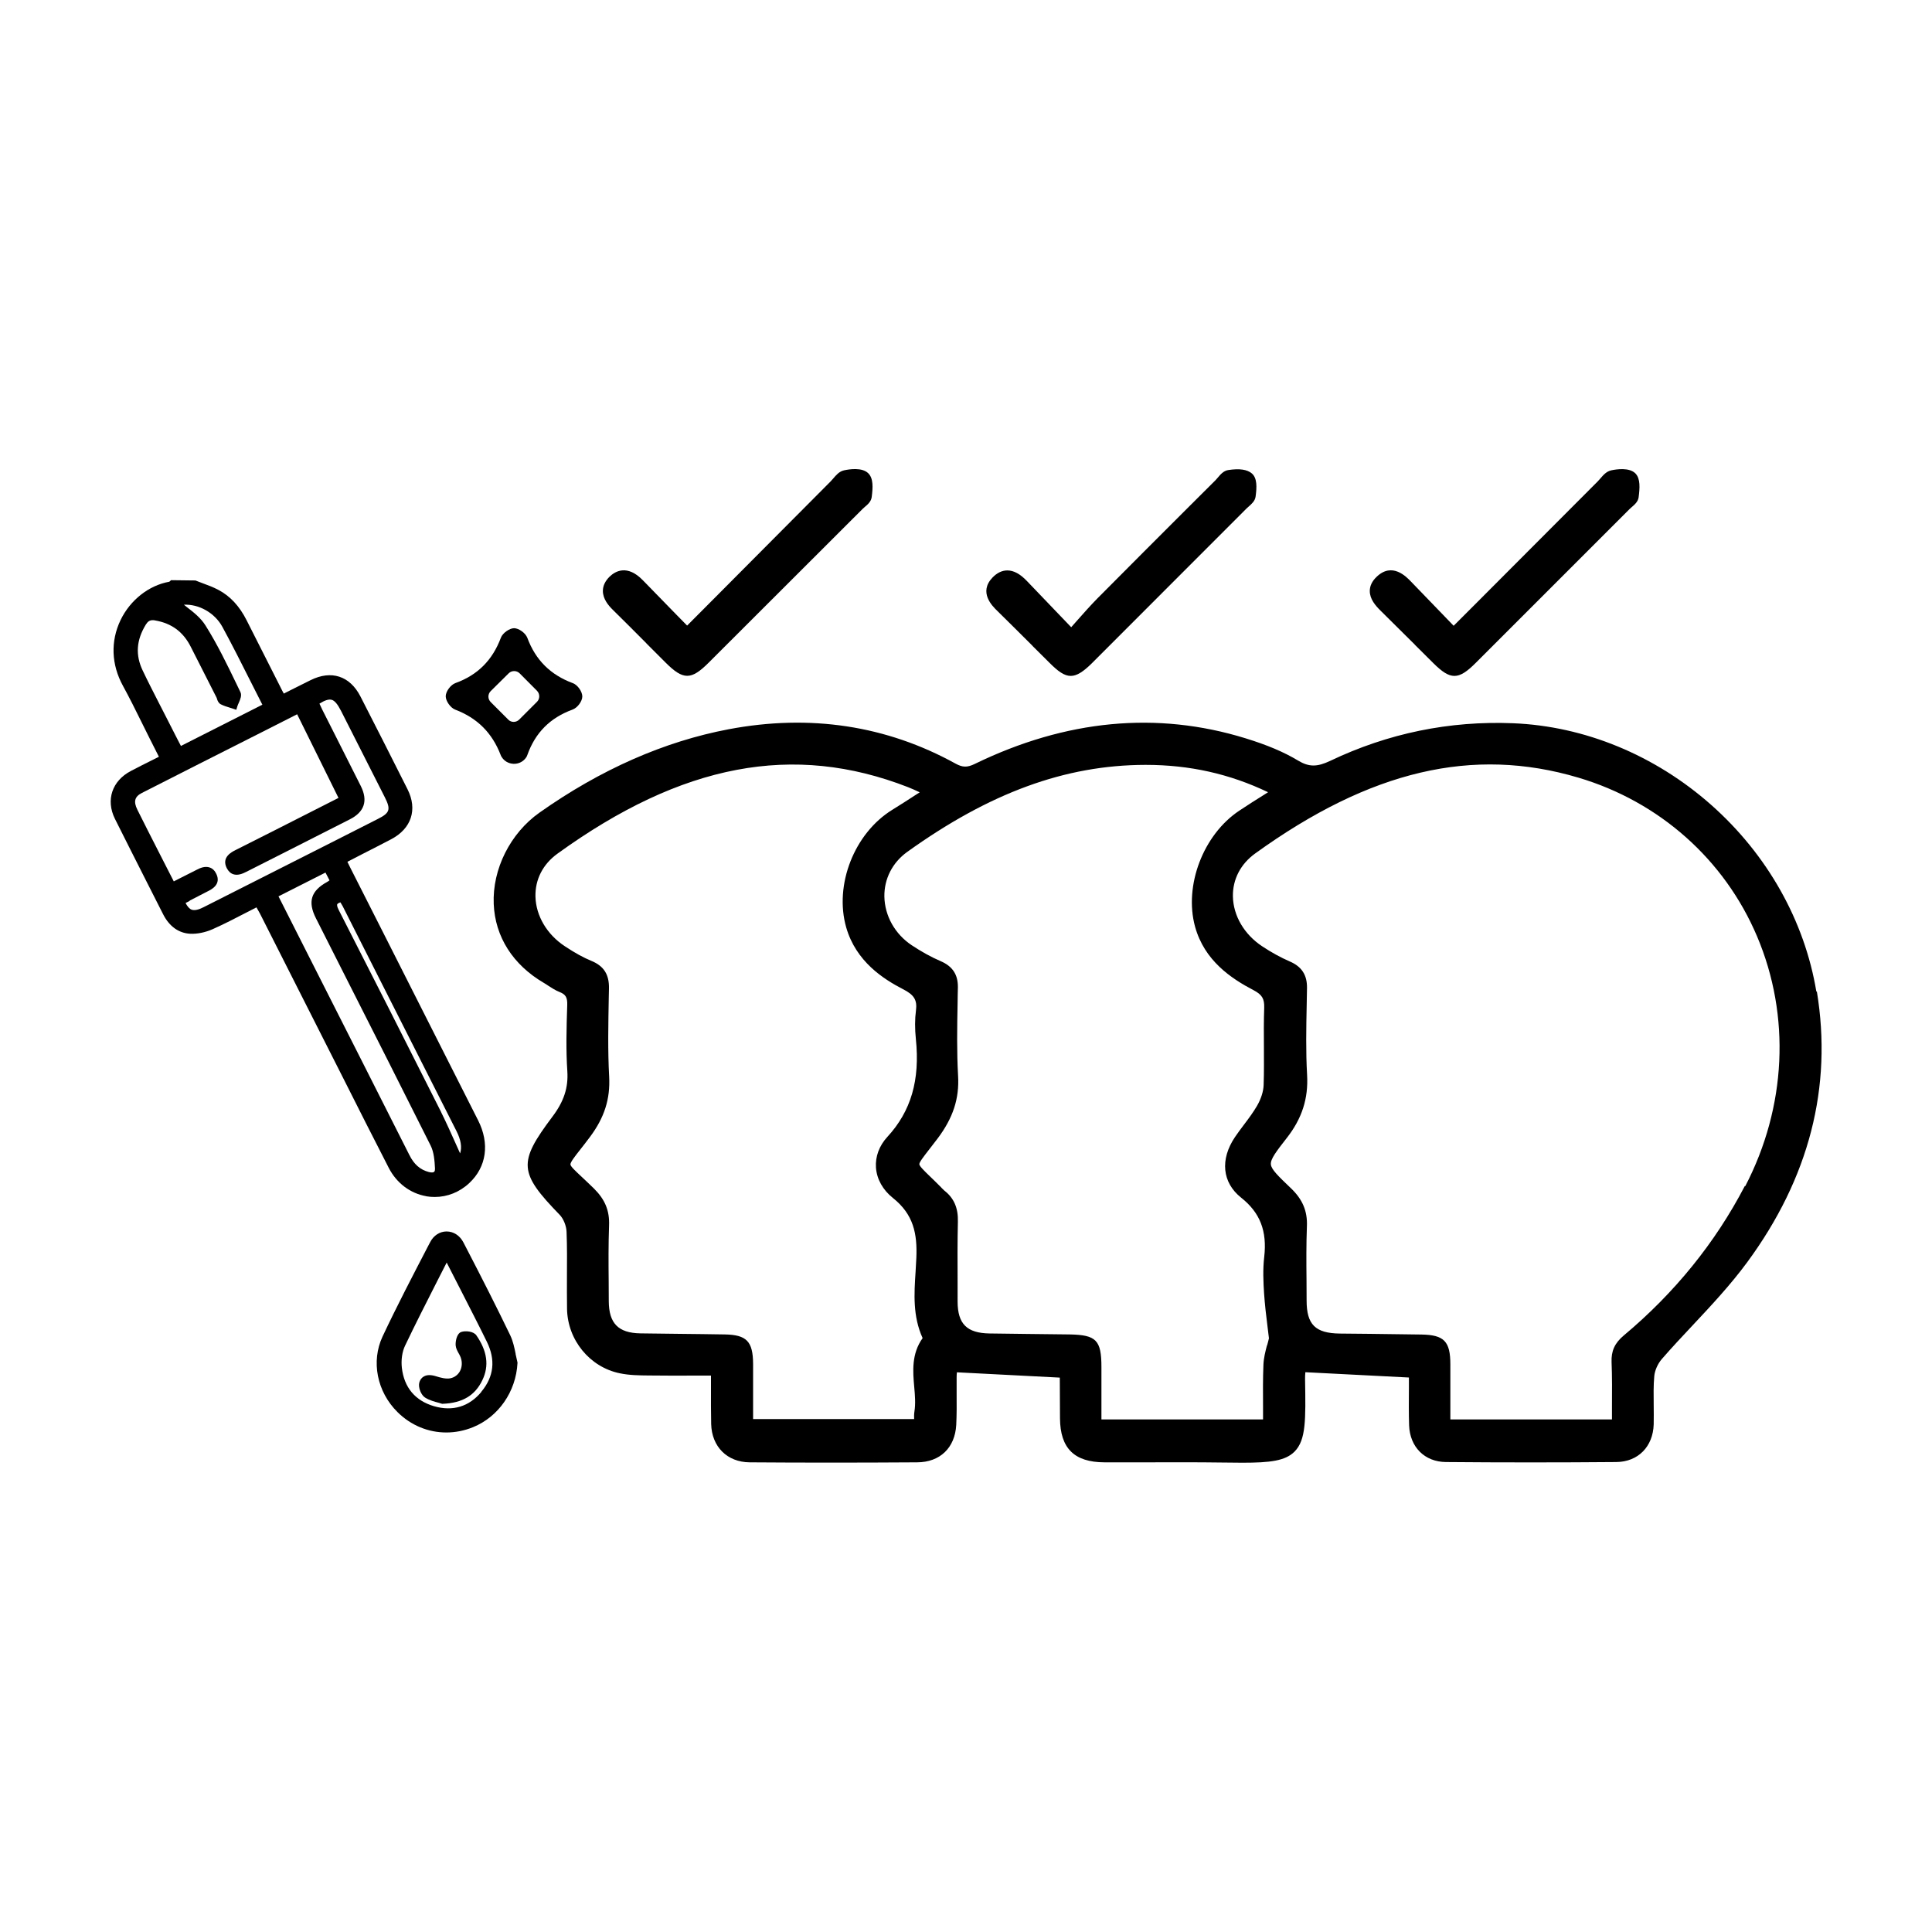 <?xml version="1.0" encoding="UTF-8"?>
<svg id="Layer_1" data-name="Layer 1" xmlns="http://www.w3.org/2000/svg" viewBox="0 0 200 200">
  <defs>
    <style>
      .cls-1 {
        stroke-width: 0px;
      }
    </style>
  </defs>
  <path class="cls-1" d="m188.03,102.66c-1.21-7.32-5.07-14.19-10.89-19.34-5.82-5.15-13.1-8.15-20.5-8.45-6.59-.27-12.96,1.04-18.93,3.89-1.37.65-2.21.65-3.34-.03-1.46-.88-3.19-1.61-5.43-2.3-9.16-2.83-18.59-1.94-28.03,2.65-.78.38-1.26.37-1.99-.03-7.16-3.95-15.06-5.15-23.48-3.56-6.67,1.26-13.26,4.16-19.59,8.63-3.03,2.14-4.89,5.85-4.74,9.46.14,3.39,1.98,6.29,5.19,8.17.16.09.31.19.47.3.36.23.72.47,1.15.64.64.25.82.56.8,1.33-.08,2.44-.14,4.64.01,6.87.11,1.71-.35,3.13-1.56,4.73-3.55,4.73-3.47,5.77.77,10.14.39.4.69,1.14.71,1.76.06,1.51.05,3.06.04,4.56,0,1.12-.01,2.28.01,3.43.06,3.21,2.35,6.01,5.45,6.65,1,.21,2.02.22,3.01.23h.05c1.64.02,3.24.02,4.94.01.48,0,.96,0,1.45,0,0,.43,0,.85,0,1.27,0,1.3-.01,2.53.02,3.74.06,2.36,1.66,3.95,3.98,3.97,5.48.04,11.15.04,17.34,0,2.37-.01,3.92-1.5,4.05-3.88.05-1.05.05-2.12.04-3.15,0-.59,0-1.18,0-1.77,0-.18.01-.36.03-.52l10.65.55c0,.72,0,1.44.01,2.16,0,.68,0,1.36.01,2.05.02,3.11,1.48,4.55,4.6,4.56,1.41,0,2.82,0,4.23,0,2.59,0,5.27-.02,7.91.02.79.01,1.51.02,2.15.02,2.86,0,4.43-.19,5.39-1.15,1.19-1.2,1.16-3.28,1.09-7.45,0-.27,0-.53.03-.77l10.72.55c0,.38,0,.75,0,1.12-.01,1.31-.02,2.55.02,3.83.08,2.25,1.61,3.78,3.81,3.8,5.76.05,11.7.05,17.64,0,2.25-.02,3.8-1.59,3.87-3.9.02-.67,0-1.35,0-2.01-.01-.99-.03-2.01.06-2.99.05-.57.36-1.28.78-1.76,1.03-1.19,2.13-2.36,3.2-3.5,1.93-2.06,3.92-4.19,5.63-6.51,6.42-8.72,8.85-18.15,7.22-28.05Zm-93.39,40.9c.08.9.15,1.75.02,2.57-.04.26-.04.51-.03.77h-16.67v-1.33c0-1.48,0-2.94,0-4.41-.02-2.3-.67-2.98-2.93-3.02-1.55-.03-3.1-.04-4.65-.06-1.36-.01-2.73-.03-4.09-.05-2.29-.04-3.26-1.04-3.27-3.34,0-.69,0-1.38-.01-2.07-.02-1.89-.03-3.84.04-5.75.06-1.54-.41-2.69-1.57-3.84-.5-.49-.93-.89-1.27-1.21-.64-.6-1.15-1.07-1.16-1.28-.01-.22.44-.81,1.02-1.54.28-.36.62-.79,1-1.3,1.5-2.01,2.11-3.93,1.99-6.24-.15-2.72-.09-5.51-.04-8.21l.02-.92c.03-1.45-.53-2.33-1.82-2.86-.82-.34-1.67-.8-2.74-1.51-1.86-1.22-3-3.15-3.05-5.15-.04-1.77.77-3.35,2.28-4.44,12.89-9.32,24.43-11.51,36.3-6.88.39.15.77.33,1.2.53-.12.08-.24.15-.36.23-.86.56-1.67,1.08-2.48,1.58-3.94,2.43-6.03,7.78-4.77,12.18,1.02,3.54,3.85,5.34,5.88,6.39,1.16.59,1.48,1.13,1.34,2.21-.12.89-.12,1.88-.01,2.95.44,4.25-.5,7.47-2.95,10.13-.85.92-1.26,2.05-1.18,3.19.09,1.19.71,2.3,1.75,3.13,2.16,1.72,2.53,3.73,2.43,6.2-.02.48-.05.97-.08,1.45-.15,2.26-.3,4.6.73,6.86-1.17,1.64-1.01,3.45-.87,5.05Zm36.52-4.3c-.17.64-.34,1.31-.37,2-.06,1.47-.05,2.91-.04,4.44,0,.41,0,.82,0,1.24h-16.73v-1.23c0-1.4,0-2.78,0-4.17,0-2.81-.53-3.35-3.29-3.4-1.45-.02-2.91-.04-4.37-.05-1.31-.01-2.62-.03-3.93-.05-2.34-.04-3.29-.99-3.3-3.29,0-.67,0-1.34,0-2.01-.01-2.06-.02-4.18.03-6.27.04-1.42-.41-2.45-1.4-3.22-.07-.06-.15-.14-.24-.23-.04-.04-.08-.09-.12-.13-.44-.45-.83-.82-1.14-1.12-.58-.56-1.08-1.05-1.09-1.25-.01-.21.43-.77.98-1.48.26-.33.56-.72.91-1.18,1.6-2.13,2.26-4.14,2.12-6.5-.14-2.49-.1-5.04-.05-7.51,0-.54.02-1.08.03-1.63.02-1.33-.55-2.19-1.78-2.72-.98-.42-1.99-.98-3-1.65-1.74-1.16-2.79-3.04-2.83-5.03-.03-1.84.83-3.52,2.35-4.62,8.55-6.14,16.38-9,24.64-9.02h.08c4.53,0,8.68.93,12.65,2.83-.12.08-.24.15-.36.23-.91.57-1.77,1.11-2.62,1.68-3.73,2.48-5.74,7.75-4.58,12,.97,3.53,3.75,5.38,6.07,6.59.87.46,1.12.88,1.09,1.82-.05,1.36-.04,2.73-.03,4.06,0,1.29.02,2.63-.03,3.94-.02.65-.27,1.43-.68,2.14-.39.67-.85,1.29-1.35,1.95-.31.41-.63.84-.93,1.28-1.57,2.32-1.33,4.72.63,6.28,1.97,1.56,2.7,3.46,2.39,6.15-.15,1.28-.09,2.59-.01,3.81.08,1.14.21,2.27.35,3.36.05.42.1.83.15,1.24-.06.25-.12.5-.19.74Zm49.46-16.48c-3.05,5.86-7.26,11.06-12.53,15.47-.93.78-1.31,1.6-1.26,2.77.06,1.51.05,3,.04,4.58,0,.44,0,.89,0,1.34h-16.73v-1.32c0-1.46,0-2.92,0-4.38,0-2.39-.65-3.05-2.99-3.09-1.78-.03-3.59-.05-5.34-.07-1.03-.01-2.07-.02-3.1-.03-2.55-.03-3.45-.93-3.45-3.42,0-.71,0-1.43-.01-2.14-.02-1.82-.03-3.7.04-5.53.07-1.59-.45-2.81-1.67-3.97-1.32-1.26-2.02-1.94-2.06-2.46-.05-.54.57-1.35,1.65-2.73,1.57-2.01,2.24-4.08,2.1-6.53-.14-2.42-.09-4.91-.04-7.32.01-.56.02-1.11.03-1.67.02-1.34-.54-2.21-1.76-2.74-.97-.42-1.93-.95-2.88-1.58-1.86-1.23-2.99-3.16-3.03-5.16-.03-1.77.79-3.36,2.32-4.46,11.91-8.59,22.53-11.08,33.44-7.84,8.39,2.49,15.13,8.48,18.5,16.43,3.49,8.23,3.04,17.66-1.22,25.86Z"/>
  <path class="cls-1" d="m66.92,66.61c.65.66,1.31,1.31,1.96,1.96.93.93,1.59,1.39,2.26,1.39.66,0,1.32-.46,2.24-1.38,5.31-5.3,10.62-10.6,15.92-15.9.07-.07.14-.13.22-.2.3-.25.66-.56.72-1.03.12-.95.19-1.92-.36-2.46-.64-.63-1.97-.42-2.51-.3-.5.11-.83.51-1.12.85-.09.1-.17.2-.26.29-3.98,4-7.97,8-12.03,12.09l-2.83,2.84-1.11-1.13c-1.2-1.22-2.34-2.39-3.47-3.56-1.61-1.66-2.85-.95-3.44-.38-.46.45-.7.95-.7,1.48,0,.84.58,1.52,1.03,1.96,1.17,1.15,2.33,2.31,3.48,3.47Z"/>
  <path class="cls-1" d="m106.88,66.86c.59.59,1.18,1.18,1.77,1.76.87.87,1.52,1.35,2.19,1.35.63,0,1.29-.42,2.2-1.32,5.34-5.34,10.68-10.68,16.01-16.02.06-.06.14-.13.21-.19.29-.26.66-.57.72-1.04.13-.96.17-1.91-.39-2.39-.48-.41-1.28-.53-2.44-.35-.49.07-.82.47-1.09.79-.08.09-.15.18-.23.26l-2.71,2.7c-3.13,3.13-6.37,6.36-9.53,9.55-.71.72-1.38,1.48-2.09,2.28-.2.23-.4.46-.61.69l-1.16-1.21c-1.2-1.25-2.32-2.41-3.43-3.58-.7-.73-1.36-1.09-2.02-1.09h0c-.55,0-1.07.25-1.54.74-1.46,1.53-.01,2.95.47,3.42,1.24,1.21,2.48,2.46,3.69,3.66Z"/>
  <path class="cls-1" d="m146.45,66.73c.65.65,1.29,1.29,1.94,1.93.88.87,1.52,1.31,2.17,1.31.66,0,1.31-.45,2.22-1.36,5.31-5.3,10.61-10.61,15.91-15.91.07-.07.15-.13.22-.2.29-.25.66-.56.72-1.02.12-.95.2-1.92-.33-2.47-.63-.64-1.96-.44-2.51-.32-.5.11-.83.5-1.13.85-.09.1-.17.2-.26.29-4.07,4.07-8.13,8.14-12.3,12.33l-2.62,2.62-1.06-1.1c-1.15-1.19-2.26-2.33-3.36-3.48-.48-.5-1.94-2.03-3.54-.5-.48.45-.72.95-.72,1.48,0,.83.57,1.5,1.13,2.05,1.18,1.16,2.37,2.34,3.52,3.49Z"/>
  <path class="cls-1" d="m44.13,123.84c.29.05.58.07.88.07,1.3,0,2.57-.5,3.57-1.44,1.79-1.67,2.13-4.1.91-6.5-3.28-6.49-6.56-12.98-9.84-19.46l-3.39-6.69c-.1-.2-.2-.4-.29-.59v-.02s1.47-.76,1.47-.76c1.02-.52,2.04-1.04,3.05-1.57,2.1-1.1,2.75-3.08,1.7-5.17-1.61-3.21-3.24-6.42-4.88-9.62-1.09-2.12-3.01-2.75-5.16-1.68-.68.34-1.36.68-2.06,1.03l-.71.36c-.11-.2-.21-.38-.3-.57l-.16-.32c-1.13-2.22-2.26-4.45-3.38-6.68-.75-1.49-1.71-2.52-2.94-3.17-.53-.28-1.09-.49-1.64-.69-.24-.09-.49-.18-.73-.28l-2.52-.03-.18.16c-2.11.37-4.05,1.89-5.05,3.97-1.05,2.19-.96,4.61.25,6.81.66,1.21,1.29,2.47,1.89,3.69.28.56.56,1.13.84,1.69l.99,1.96-.76.38c-.74.37-1.44.72-2.14,1.09-1.95,1.02-2.62,3.01-1.65,4.96,1.06,2.13,2.14,4.25,3.21,6.37.59,1.17,1.19,2.34,1.78,3.51.63,1.24,1.59,1.94,2.78,2.01.72.04,1.57-.13,2.34-.47,1.17-.52,2.33-1.12,3.45-1.7.36-.19.72-.37,1.09-.56l.04.07c.12.21.23.4.33.59l8.64,17.08c1.55,3.08,3.11,6.17,4.69,9.24.81,1.57,2.22,2.63,3.87,2.92Zm-21.67-51.49c.07.2.16.44.4.56.29.15.61.25.91.34.11.03.23.07.34.11l.35.12.11-.36c.04-.12.09-.24.15-.37.16-.37.33-.76.17-1.1l-.4-.83c-.98-2.03-1.99-4.12-3.21-6.06-.49-.79-1.24-1.38-1.97-1.94-.09-.07-.18-.14-.27-.22,1.52-.08,3.19.82,3.99,2.31,1.02,1.87,1.96,3.75,2.96,5.73.38.76.77,1.53,1.17,2.31l-8.43,4.27-.37-.71c-.44-.85-.87-1.69-1.29-2.53l-.6-1.17c-.57-1.12-1.15-2.24-1.69-3.38-.78-1.61-.67-3.17.32-4.78.2-.32.4-.45.71-.45.08,0,.16,0,.26.03,1.69.29,2.9,1.18,3.68,2.73l2.65,5.22c.03.05.05.11.07.16Zm-2.84,20.89c.63-.33,1.27-.66,1.9-.98.38-.19,1.39-.7.88-1.78-.16-.35-.4-.58-.7-.68-.47-.16-.96.04-1.32.23-.59.3-1.19.6-1.82.92l-.57.29-.17-.33c-.31-.59-.61-1.18-.91-1.78l-.52-1.02c-.73-1.43-1.46-2.86-2.17-4.29-.42-.85-.28-1.36.48-1.74,3.93-2,7.87-4,11.86-6.01l4.2-2.13,4.28,8.66-6.46,3.28c-1.4.71-2.8,1.42-4.2,2.12-.4.2-1.47.74-.91,1.86.17.33.4.55.68.64.45.15.94-.04,1.35-.25l4.07-2.06c2.21-1.12,4.43-2.24,6.64-3.37,1.52-.77,1.9-1.93,1.14-3.45-.84-1.67-1.68-3.34-2.52-5l-1.48-2.93c-.1-.2-.19-.4-.28-.6h0c.57-.36.96-.47,1.25-.4.32.08.62.44.99,1.16,1.51,2.98,3.02,5.96,4.53,8.94.63,1.25.52,1.61-.71,2.23l-4.81,2.44c-4.41,2.23-8.82,4.47-13.24,6.7-.54.28-.95.36-1.24.26-.23-.09-.43-.31-.63-.69l.43-.22Zm26.04,21.87c-3.61-7.18-7.17-14.21-10.59-20.9-.21-.4-.18-.55-.16-.6.02-.04.09-.12.33-.2.08.13.16.26.23.39l4.09,8.09c2.56,5.06,5.12,10.11,7.68,15.17.47.92.6,1.69.39,2.34-.13-.29-.26-.59-.4-.89-.5-1.12-1.02-2.28-1.58-3.41Zm-11.97-24.79l.42.81c-.08.06-.16.12-.25.17-1.67.92-2.02,2.04-1.16,3.75l3.15,6.23c2.92,5.76,5.84,11.53,8.73,17.31.34.68.41,1.55.45,2.38,0,.09,0,.26-.09.34-.09.08-.29.08-.54.02-.91-.24-1.54-.79-2.03-1.78-3.25-6.45-6.52-12.89-9.78-19.33l-3.76-7.43,4.86-2.46Z"/>
  <path class="cls-1" d="m53.38,140.16c-.13-.65-.27-1.32-.56-1.93-1.35-2.8-2.85-5.77-4.85-9.62-.37-.71-1.02-1.13-1.74-1.13h0c-.7,0-1.34.41-1.69,1.09l-.18.34c-1.6,3.08-3.26,6.26-4.76,9.45-1.2,2.57-.58,5.71,1.55,7.82,1.39,1.38,3.19,2.11,5.05,2.11.93,0,1.86-.18,2.77-.55,2.63-1.07,4.44-3.67,4.6-6.63v-.06s-.01-.05-.01-.05c-.07-.28-.13-.56-.19-.85Zm-3.55,3.93c-1.27,1.53-2.97,2.04-4.9,1.48-1.95-.57-3.1-1.94-3.33-3.98-.09-.8.03-1.66.33-2.28,1.05-2.21,2.15-4.36,3.31-6.65.33-.65.66-1.3,1-1.96l1.54,3.01c.88,1.73,1.77,3.45,2.62,5.19.92,1.87.73,3.61-.57,5.17Z"/>
  <path class="cls-1" d="m47.12,73.46c2.29.87,3.83,2.41,4.71,4.7.02.06.05.13.09.18.26.44.72.71,1.25.73.02,0,.03,0,.05,0,.5,0,.96-.24,1.24-.65.06-.08.1-.17.13-.26.82-2.31,2.35-3.85,4.67-4.7.51-.18,1.01-.85,1.02-1.35.01-.5-.48-1.21-.98-1.39-2.32-.86-3.86-2.4-4.71-4.69-.19-.5-.87-.99-1.37-1-.46,0-1.19.49-1.37.99-.87,2.32-2.4,3.86-4.7,4.69-.5.18-1,.86-1.01,1.36,0,.5.49,1.2.98,1.39Zm3.44-1.35c0-.22.09-.42.24-.57l1.86-1.84c.16-.16.36-.23.57-.23s.41.08.57.24l1.79,1.8c.31.32.31.83,0,1.14l-1.84,1.84c-.15.15-.36.24-.57.24h0c-.22,0-.42-.08-.57-.24l-1.81-1.81c-.15-.15-.24-.36-.24-.57Z"/>
  <path class="cls-1" d="m47.73,137.89c-.47.19-.59,1.01-.56,1.39.03.31.18.58.32.83.07.13.14.25.19.38.19.5.16,1.03-.07,1.46-.21.38-.56.64-.99.73-.44.09-1.02-.06-1.52-.22-.5-.15-.91-.15-1.22.03-.17.09-.38.28-.48.66-.12.49.19,1.27.61,1.53.47.29,1,.43,1.39.53.12.03.22.06.3.09l.06.02h.07c2.04-.08,3.35-.86,4.11-2.46.71-1.48.5-3-.63-4.63-.29-.42-1.15-.5-1.57-.34Z"/>
</svg>